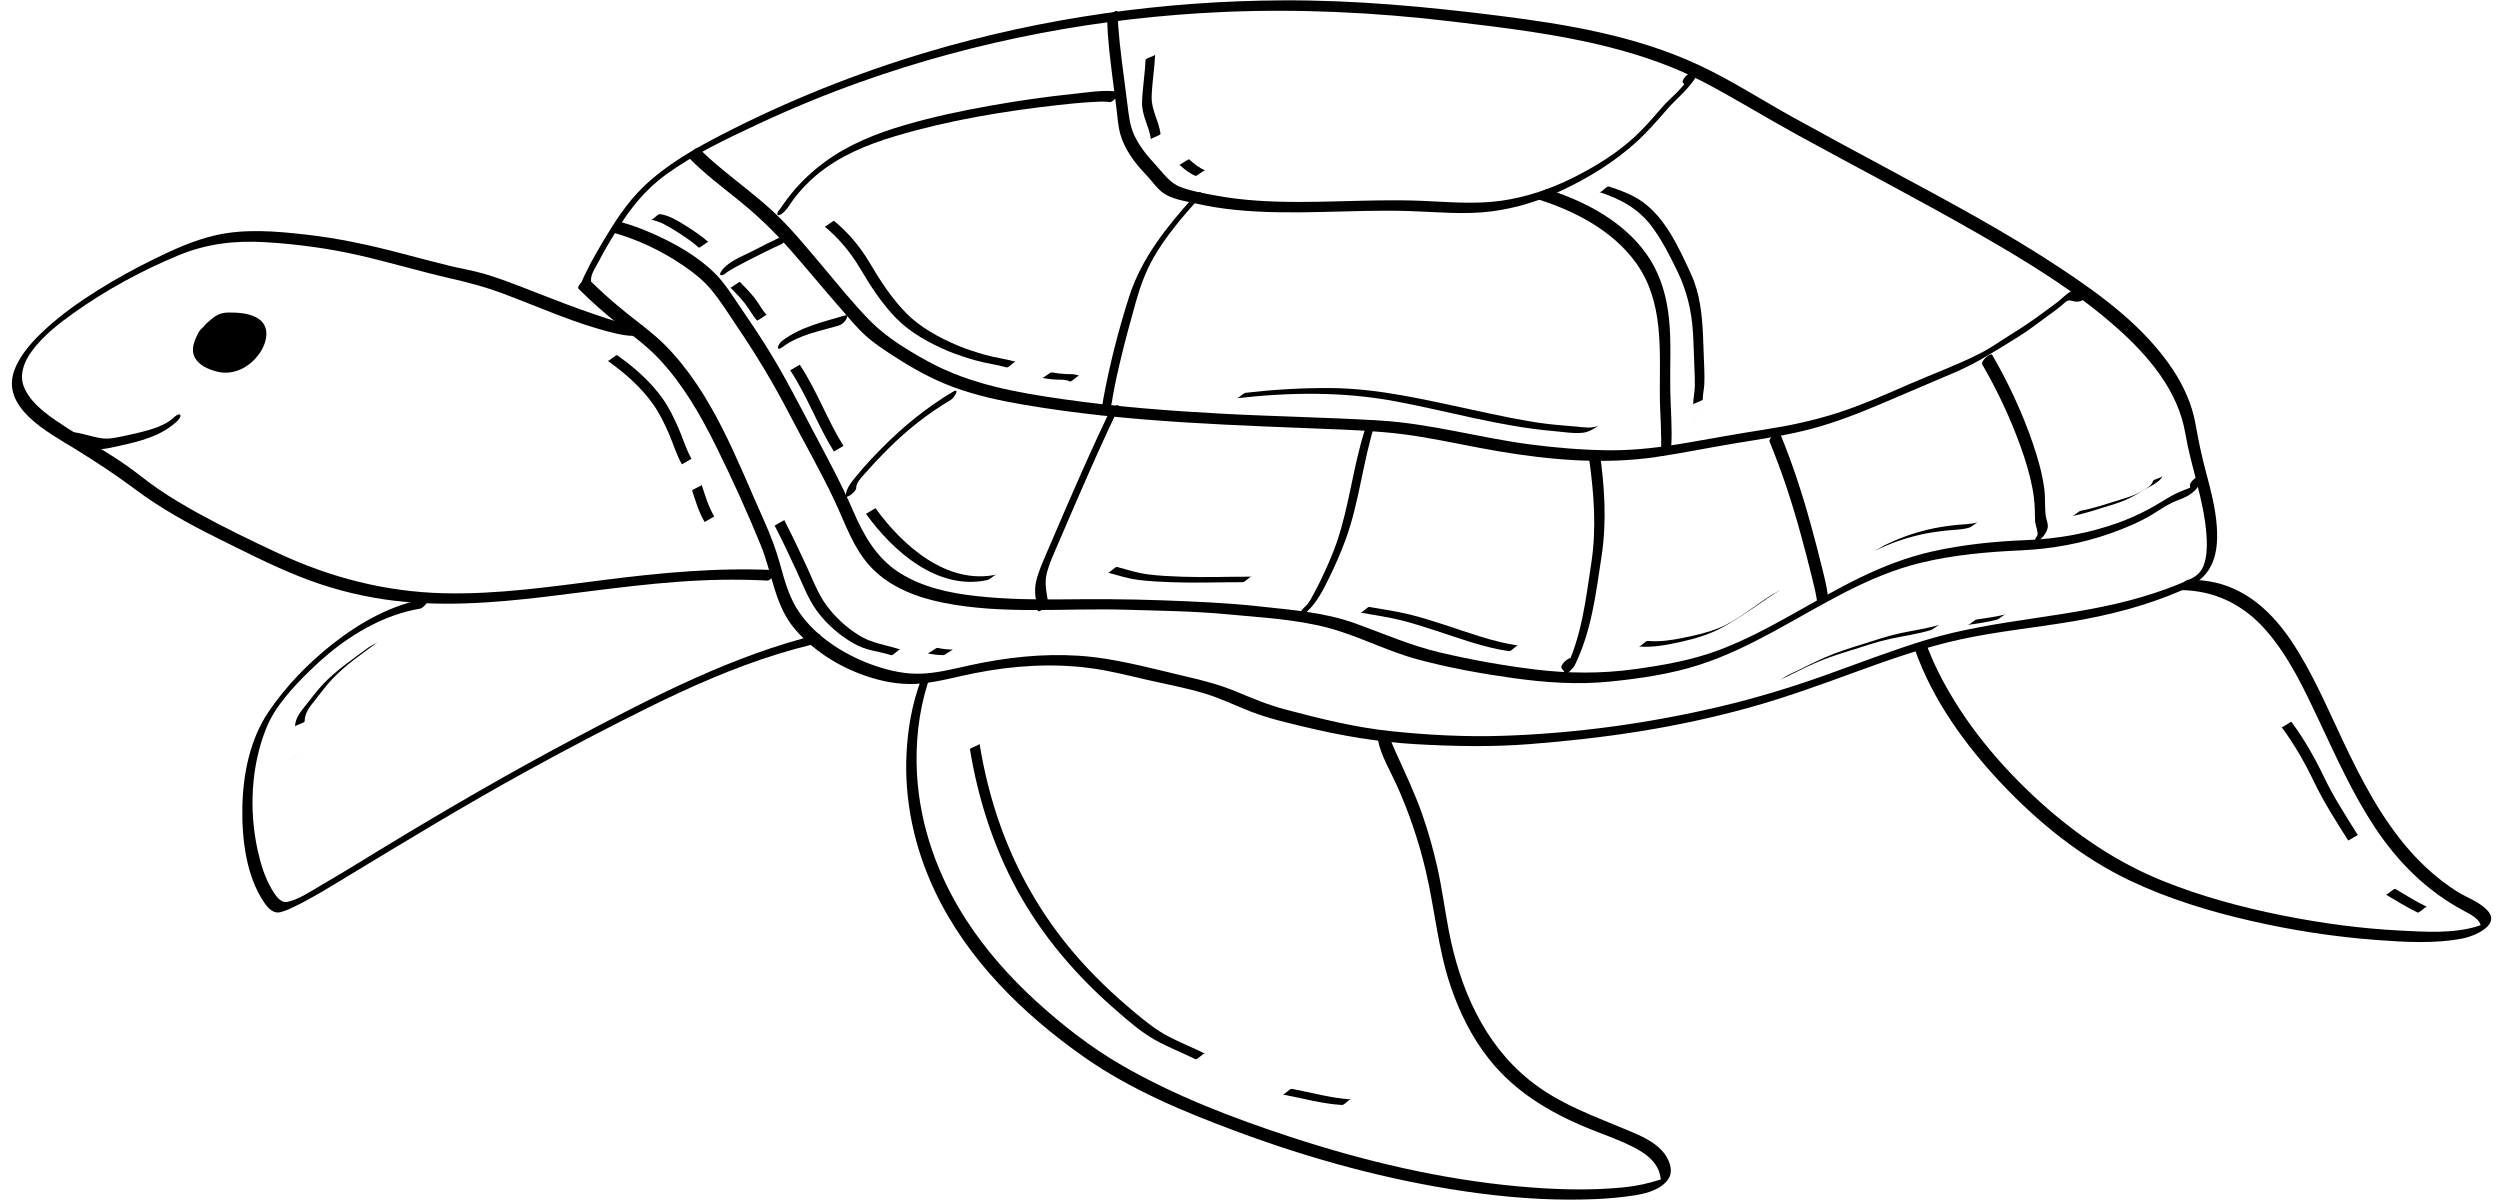 <?xml version="1.0" encoding="UTF-8" standalone="no"?><svg xmlns="http://www.w3.org/2000/svg" xmlns:xlink="http://www.w3.org/1999/xlink" fill="#000000" height="867" preserveAspectRatio="xMidYMid meet" version="1" viewBox="176.0 816.5 1805.7 867.0" width="1805.7" zoomAndPan="magnify"><g><g><g id="change1_18"><path d="M673.75,930.7c11.31,11.47,24.29,21.17,36.77,31.29c13,10.54,24.68,21.81,35.76,34.36 c12.46,14.12,24.38,28.72,36.81,42.86c5.76,6.56,11.26,13.42,17.69,19.35c6.59,6.07,14.16,10.89,21.66,15.73 c13.43,8.68,27.15,16.29,42.19,21.83c16.19,5.96,33.03,9.64,50.01,12.56c38.42,6.62,77.28,10.36,116.16,12.84 c38.68,2.47,77.43,3.71,116.16,5.32c19.16,0.8,38.02,2.22,56.94,5.44c18.14,3.09,36.11,7.05,54.25,10.14 c37.31,6.34,76.63,9.74,114.23,4.13c19.26-2.87,38.35-6.79,57.56-9.96c18.2-3,36.37-5.57,54.23-10.31 c17.65-4.68,34.61-11.32,51.39-18.47c17.56-7.49,35.14-14.94,52.68-22.45c16.27-6.97,30.51-16.37,45.52-25.6 c7.56-4.65,14.48-10.15,21.66-15.35c3.2-2.32,6.41-4.65,9.48-7.14c2.74-2.22,3.97-4.59,7.53-3.5c5.53,1.69,8.47-0.07,12.31-4.52 c0.77-0.9,2.53-3.24,0.9-4.04c-1.5-0.73-4.53,2.64-5.24,3.46c1.39-1.62,1.16-1.32-0.65-1.93c-0.94-0.32-1.84-0.81-2.84-0.96 c-2.42-0.35-4.62,0.7-6.56,2.05c-3.1,2.15-5.8,4.97-8.8,7.27c-3.7,2.83-7.52,5.5-11.27,8.26c-6.96,5.13-13.95,9.86-21.32,14.38 c-7.59,4.65-14.71,9.89-22.67,13.95c-16.37,8.35-33.81,14.67-50.65,22c-17.31,7.54-34.62,15.33-52.63,21.1 c-16.96,5.44-34.41,9.15-52,11.89c-18.57,2.89-37.05,6.23-55.56,9.46c-19.24,3.37-38.3,5.79-57.87,5.58 c-18.87-0.2-37.85-1.81-56.56-4.25c-36.29-4.75-71.74-15.03-108.38-17.24c-37.99-2.29-76.09-2.91-114.09-4.94 c-37.95-2.03-75.89-4.95-113.53-10.3c-33.76-4.79-67.92-10.7-98.22-27.18c-14.71-8-30.31-17.46-42.14-29.4 c-12.47-12.6-23.65-26.73-35.1-40.25c-11.32-13.36-22.5-27.19-35.39-39.09c-11.71-10.81-24.56-20.32-36.81-30.5 c-5.73-4.76-11.34-9.65-16.57-14.96C679.03,921.82,671.91,928.85,673.75,930.7L673.75,930.7z" fill="#000000"/></g></g><g><g id="change1_8"><path d="M639.86,1051.63c-11.53-0.02-23.26-4.33-34.04-7.96c-14.74-4.97-29.22-10.67-43.72-16.27 c-12.3-4.75-24.62-9.8-37.33-13.4c-7.93-2.24-16.11-3.59-24.12-5.52c-11.74-2.84-23.4-6.01-35.08-9.07 c-22.58-5.9-45.23-10.85-68.45-13.46c-21.84-2.46-44.23-4.44-65.86,0.57c-15.52,3.6-30.18,10.31-44.43,17.3 c-13.89,6.83-27.49,14.32-40.6,22.55c-13.22,8.3-26.05,17.4-37.54,27.99c-8.85,8.16-17.76,17.75-22.16,29.15 c-10.54,27.35,24.44,45.39,43.3,56.99c15.21,9.36,29.79,18.93,44.09,29.61c18.19,13.57,38.12,24.64,58.41,34.71 c19.58,9.72,39.12,19.73,59.43,27.87c19.91,7.97,40.63,13.63,61.85,16.74c38.66,5.66,77.77,2.71,116.37-1.91 c42.26-5.06,84.38-11.56,127.02-12.26c11.05-0.18,22.09,0.01,33.13,0.57c2.88,0.15,8.16-7.39,6.14-7.5 c-41.65-2.11-83.07,1.85-124.36,7.1c-38.32,4.87-76.78,10.52-115.51,9.56c-41.99-1.05-81.64-11.28-119.64-29 c-19.73-9.21-39.48-18.75-58.54-29.28c-9.5-5.25-18.83-10.84-27.81-16.95c-7.81-5.31-15.02-11.37-22.73-16.81 c-13.82-9.75-28.71-17.87-42.86-27.12c-11.16-7.29-25.06-15.98-30.96-28.51c-4.49-9.53-0.6-19.46,5.28-27.4 c8.05-10.87,19.16-19.57,30.09-27.35c23.39-16.66,49.19-30.67,75.72-41.66c20.61-8.54,41.33-10.84,63.46-9.44 c22.5,1.42,44.92,4.41,66.91,9.44c22.33,5.12,44.3,11.71,66.64,16.81c12.63,2.88,24.56,6.07,36.72,10.58 c26.75,9.93,53.23,22.21,81.08,28.8c4.57,1.08,9.24,2,13.95,2.01c2.05,0,4.04-1.97,5.24-3.46 C639.3,1055.24,641.74,1051.64,639.86,1051.63L639.86,1051.63z" fill="#000000"/></g></g><g><g id="change1_9"><path d="M593.9,1025.12c9.41,9.4,19.4,18.16,29.81,26.42c9.92,7.87,19.95,15.28,28.64,24.56 c17.07,18.22,29.73,40.36,40.77,62.61c11.59,23.36,22.53,47.51,32.4,71.65c8.41,20.57,9.94,43.77,25.11,61.12 c14.45,16.53,34.22,28.34,55.16,34.66c11.77,3.55,23.68,5.24,35.95,4.01c12.94-1.3,25.54-4.94,38.27-7.45 c27.52-5.42,55.72-7.32,83.6-3.62c13.38,1.78,26.51,5.12,39.65,8.16c13.91,3.22,28.15,5.83,41.85,9.85 c11.93,3.5,23.1,9.03,34.67,13.51c12.23,4.74,25.08,7.69,37.81,10.76c26.7,6.45,53.17,11.03,80.62,12.62 c27.88,1.61,55.47,2.15,83.34-0.07c26.42-2.11,52.81-4.99,78.98-9.21c26.79-4.32,53.36-10.01,79.51-17.28 c25.46-7.08,50.24-16.07,75.04-25.13c25.31-9.24,50.8-18.29,77.17-24.02c27.17-5.91,54.99-8.49,82.37-13.24 c25.68-4.46,51.07-10.97,75.09-21.23c8.13-3.48,16.05-7.48,21.15-15.03c6.34-9.39,7.07-20.98,6.3-31.95 c-0.93-13.29-4.3-26.14-7.74-38.96c-3.13-11.67-5.57-23.26-7.66-35.15c-2.52-14.3-8.67-27.75-16.7-39.77 c-20.19-30.24-50.84-52.89-80.77-72.7c-39.67-26.27-81.8-48.71-123.66-71.25c-23.06-12.42-46.15-24.79-69.07-37.47 c-22.96-12.7-45.26-27.24-69.07-38.28c-45.02-20.87-94.7-29.18-143.56-35.33c-51.9-6.53-103.83-11.39-156.21-11.15 c-86.55,0.41-173.12,12.49-256.13,37.11c-51.28,15.21-101.17,35.14-148.74,59.61c-20.25,10.42-40.32,21.86-56.88,37.69 c-12.3,11.75-21.43,26.28-30.07,40.82c-4.03,6.78-7.98,13.66-11.39,20.77c-1.69,3.53-4.55,8.37-4.1,12.48 c0.23,2.11,7.81-3.26,7.5-6.14c-0.46-4.26,3.67-10.18,5.52-13.75c3.93-7.59,8.28-14.96,12.8-22.21 c9.87-15.84,20.54-29.5,35.84-40.59c20.29-14.7,43.43-25.65,66.04-36.23c24.29-11.37,49.12-21.61,74.38-30.61 c84.18-30,172.92-46.69,262.17-50.57c54.91-2.38,109.77,0.31,164.32,6.79c38.52,4.58,77.16,9.12,114.82,18.75 c23.53,6.02,46.69,14.01,68.22,25.35c22.68,11.94,44.58,25.5,67.07,37.83c43.16,23.68,86.91,46.32,129.64,70.79 c35.31,20.22,70.79,41.58,101.31,68.7c22.67,20.14,44.13,45.26,49.34,76.07c4.11,24.29,13.32,47.92,15.24,72.54 c0.48,6.16,0.63,12.42-0.68,18.49c-1.57,7.27-4.43,11.24-11.02,14.34c-11.22,5.27-23.05,9.36-34.92,12.88 c-50.85,15.09-104.59,15.59-155.4,30.93c-24.68,7.45-48.7,16.82-72.96,25.48c-24.7,8.82-49.76,16.45-75.28,22.51 c-51.85,12.32-105.86,19.76-159.15,21.4c-26.13,0.81-52.79-0.62-78.79-3.3c-26.18-2.69-51.97-9.1-77.37-15.83 c-12.22-3.24-23.63-8.07-35.28-12.89c-11.73-4.85-23.52-7.95-35.86-10.8c-25.85-5.97-51.74-13.43-78.33-15.08 c-26.07-1.62-51.99,1.28-77.46,6.8c-12.99,2.81-26.05,6.42-39.45,6.22c-11.51-0.17-23.12-3.18-33.84-7.25 c-20.25-7.69-41.31-21.51-52.68-40.43c-5.78-9.61-8.71-20.54-11.69-31.26c-3-10.78-6.77-20.81-11.35-31.01 c-19.78-44.04-37.23-92.77-72.01-127.63c-8.32-8.34-17.83-15.11-26.99-22.46c-9.81-7.86-19.22-16.18-28.11-25.06 C599.16,1016.24,592.06,1023.28,593.9,1025.12L593.9,1025.12z" fill="#000000"/></g></g><g><g id="change1_14"><path d="M322.5,1055.57c-3.4,6.77-5.73,12.22-0.15,18.63c3.31,3.8,12.92,7.81,19.31,7.84 c16.24,0.07,25.11-15.31,22.72-25.06c-1.76-7.16-11.31-10.58-20.94-10.81c-2.96-0.07-6.89-0.46-9.69,0.1 c-4.11,0.82-4.83,3.1-7.52,5.32" fill="#000000"/></g><g id="change1_16"><path d="M319.1,1057.17c-2.8,5.65-5.58,11.83-2.21,17.87c2.99,5.35,9.41,8.1,15.06,9.68 c12.01,3.36,23.7-2.47,30.9-12.15c5.94-8,9.22-20.61-1.22-26.51c-6.02-3.4-13.26-3.79-20.02-3.84 c-7.22-0.05-10.51,2.56-15.66,7.18c-0.9,0.81-4.27,3.73-3.46,5.24c0.84,1.56,3.14-0.11,4.04-0.9c1.54-1.38,2.85-3.16,4.82-3.79 c2.46-0.79,5.72-0.18,8.26-0.07c5.08,0.21,10.43,0.75,14.97,3.25c7.17,3.96,8.09,12.29,3.86,18.91 c-4.72,7.38-15.11,7.04-22.43,4.51c-4.13-1.43-8.61-3.55-11.18-7.25c-3.61-5.2-1.44-10.24,1.09-15.34c0.91-1.84-0.2-2.32-1.8-1.8 C322.06,1052.84,320.02,1055.31,319.1,1057.17L319.1,1057.17z" fill="#000000"/></g></g><g><g id="change1_42"><path d="M222.96,1136.15c7.61,1,14.85,4.05,22.52,4.68c5.95,0.49,12.28-1.38,18.04-2.62 c14.5-3.13,29.06-7.01,40.28-17.33c0.78-0.72,3.44-3.63,2.26-4.81c-1.2-1.2-4.14,1.65-4.81,2.26c-4.39,4.04-11.2,6.8-16.9,8.5 c-6.42,1.91-12.98,3.39-19.54,4.73c-5.19,1.06-10.23,2.28-15.54,1.48c-6.81-1.03-13.35-3.49-20.18-4.38 C226.29,1128.29,220.75,1135.86,222.96,1136.15L222.96,1136.15z" fill="#000000"/></g></g><g><g id="change1_41"><path d="M484.52,1248.67c-25.37,4.39-48.47,17.31-68.49,33.11c-17.42,13.76-33.36,30.15-45.86,48.54 c-13.77,20.27-18.71,45.54-19.13,69.74c-0.38,22.37,2.75,49.25,15.75,68.27c2.77,4.05,6.48,8.28,11.8,7 c3.86-0.93,7.62-2.78,11.16-4.52c12.25-6,23.92-13.26,35.58-20.32c43.48-26.32,86.86-52.7,131.43-77.18 c29-15.92,58.31-31.35,87.98-45.99c29.99-14.79,60.68-28.38,92.65-38.31c8.26-2.56,16.59-4.86,24.98-6.91 c2.09-0.51,4.25-2.55,5.29-4.38c0.51-0.89,1.74-3.55-0.47-3.01c-61.47,15.04-118.12,44.4-173.75,73.77 c-48.3,25.49-95.51,52.89-142.15,81.28c-14.43,8.78-28.78,17.71-43.41,26.15c-7.31,4.22-16.34,10.49-24.47,12.02 c-5,0.94-8.67-5.09-10.89-8.77c-5.26-8.73-8.3-18.87-10.46-28.76c-6.27-28.72-4.75-60.63,6.29-88.03 c6.32-15.68,19.31-29.53,31.16-41.19c17.56-17.28,38.44-32.33,61.88-40.44c5.97-2.07,12.08-3.62,18.3-4.69 C482.14,1255.64,487.85,1248.1,484.52,1248.67L484.52,1248.67z" fill="#000000"/></g></g><g><g id="change1_35"><path d="M841.09,1308.02c-6.29,16.68-9.37,34.54-10.3,52.29c-1.81,34.34,5.67,68.54,20.32,99.58 c23.37,49.51,63.67,89.06,107.99,120.17c33.5,23.51,72.21,39.59,110.4,53.77c53.22,19.77,108.53,34.95,164.75,43.19 c28.44,4.17,57.23,6.52,85.98,5.84c9.88-0.23,19.79-0.76,29.6-2.03c8.88-1.15,19.18-2.5,26.57-8c5.53-4.12,7.72-8.92,5.7-15.45 c-1.15-3.74-3.18-7.14-5.85-9.99c-6.31-6.73-15.31-10.63-23.66-14.15c-24.96-10.5-50.24-19.19-71.67-36.39 c-33.22-26.65-50.43-66.59-58.37-107.57c-3.01-15.53-4.96-31.21-8.47-46.66c-2.89-12.72-6.41-25.3-10.71-37.62 c-5.53-15.86-12.78-30.85-19.65-46.14c-2-4.46-3.96-9.02-4.93-13.84c-0.46-2.31-8.05,3.38-7.5,6.14 c2.28,11.35,8.82,21.97,13.53,32.42c9.01,19.99,16.01,40.75,21.03,62.1c6.5,27.59,8.74,55.92,17.83,82.91 c6.39,18.96,15.4,37.19,27.86,52.91c18.69,23.57,44.04,38.71,71.54,49.93c10.32,4.21,20.96,7.83,30.98,12.75 c7.25,3.56,14.89,8.12,18.89,15.43c0.92,1.69,1.59,3.49,2.04,5.35c0.22,0.9,0.22,1.96,0.51,2.82c0.05,0.14,0.03,1.21,0.09,1.24 c-0.51-0.22,2.62-1.48,0.32-0.73c-9.15,2.96-17.92,4.92-27.57,5.86c-24.97,2.43-50.37,1.54-75.31-0.72 c-56.13-5.09-111.54-18.23-165.01-35.77c-41.71-13.68-83.62-29.73-121.74-51.72c-22.12-12.75-42.68-28.77-61.53-45.94 c-19.2-17.49-36.62-37.08-50.77-58.9c-20.51-31.61-33.58-67.89-35.66-105.64c-1.2-21.75,1.07-43.93,7.58-64.77 c0.39-1.25,0.8-2.49,1.22-3.72c0.55-1.61,0.38-1.11,0.77-2.14C849.67,1300.09,841.94,1305.77,841.09,1308.02L841.09,1308.02z" fill="#000000"/></g></g><g><g id="change1_38"><path d="M1559.22,1286.05c12.75,35.99,35.92,68.17,61.88,95.8c26.65,28.35,57.96,53.86,93.24,70.64 c27.9,13.27,57.74,22.34,87.8,29.21c29.6,6.77,59.77,11.45,90.05,13.71c20.63,1.54,42.54,2.9,62.98-1.16 c7.46-1.48,26.56-9.18,18.02-19.48c-5.61-6.75-15.66-9.98-22.83-14.55c-12.88-8.22-24.37-18.47-34.41-29.97 c-19.83-22.72-33.9-49.72-46.81-76.78c-11.96-25.08-22.76-51.16-38.34-74.29c-13.21-19.61-30.87-36.4-54.52-41.86 c-6.28-1.45-12.69-2.06-19.13-2.09c-2.05-0.01-4.05,1.97-5.24,3.46c-0.35,0.43-2.78,4.03-0.9,4.04 c24.49,0.13,45.46,10.58,61.51,28.86c16.88,19.23,27.94,43.08,38.76,66.03c12.23,25.97,24.05,52.3,39.92,76.32 c16.56,25.06,37.42,45.97,64.01,60.21c4.07,2.18,10.57,5.26,12.32,9.94c0.25,0.67,0.18,1.54,0.2,1.58 c-0.01-0.01,0.36-0.13-0.06,0.18c0.99-0.71,0.91-1.29,1.59-1.95c-0.26,0.25,0.82-0.18-0.3,0.19c0.35-0.12-0.08,0.06-0.66,0.33 c-1.17,0.54-1.99,0.84-3.21,1.21c-17.41,5.29-37.56,3.92-55.45,3.01c-28.34-1.44-56.6-5.27-84.43-10.8 c-29.76-5.92-59.31-13.85-87.46-25.24c-32.72-13.25-61.77-32.92-87.93-56.56c-29.25-26.43-55.37-57.73-73.22-93.04 c-3.78-7.49-7.12-15.18-9.92-23.08C1565.82,1277.39,1558.33,1283.56,1559.22,1286.05L1559.22,1286.05z" fill="#000000"/></g></g><g><g id="change1_40"><path d="M975.76,831.24c0.23,13.72,2.06,27.45,3.74,41.05c0.92,7.46,1.9,14.91,2.87,22.36 c0.82,6.3,1.14,12.97,2.91,19.09c2.32,7.99,6.84,15.21,12.01,21.67c2.76,3.45,5.85,6.57,8.79,9.86c2.91,3.26,5.42,6.92,8.84,9.68 c6.64,5.36,15.95,6.49,24.01,8.36c9.86,2.29,19.88,3.85,29.95,4.85c41.74,4.13,83.85-0.6,125.71,0.8 c19.73,0.66,39.15,2.74,58.86,0.2c18.27-2.36,35.85-8.01,52.42-15.97c18.58-8.93,36.5-20.01,51.81-33.89 c7.96-7.22,15.02-15.32,22.05-23.43c6.48-7.47,14.46-13.74,20.04-21.94c0.4-0.59,1.36-2.12,0.65-2.85 c-0.59-0.61-1.18-1.22-1.77-1.83c-1.76-1.81-8.9,5.19-7.07,7.07c0.59,0.61,1.18,1.22,1.77,1.83c0.22-0.95,0.43-1.9,0.65-2.85 c-4.71,6.91-11.93,12.31-17.43,18.64c-6.2,7.13-12.34,14.34-19.25,20.8c-13.41,12.54-29.5,22.39-45.9,30.5 c-16.01,7.91-32.88,13.61-50.58,16.18c-19.47,2.83-38.68,0.91-58.21,0.12c-39.68-1.61-79.46,2.62-119.09-0.16 c-9.47-0.66-18.91-1.75-28.25-3.45c-8.66-1.57-17.99-3.14-26.27-6.21c-8.29-3.07-12.81-10.23-18.6-16.43 c-5.81-6.23-11.29-13.02-14.98-20.75c-3.42-7.14-4.1-14.72-5.1-22.44c-0.97-7.47-1.96-14.93-2.89-22.4 c-1.85-14.77-3.93-29.7-4.18-44.61c-0.03-1.92-3.6,0.56-4.04,0.9C977.76,827.17,975.72,829.21,975.76,831.24L975.76,831.24z" fill="#000000"/></g></g><g><g id="change1_29"><path d="M983.57,882.72c-10.47-1.55-22.17,0.56-32.58,1.63c-19.74,2.03-39.41,4.88-58.94,8.34 c-20.94,3.71-41.83,8.1-62.25,14.06c-20.75,6.05-40.86,14-58.37,26.94c-8.64,6.39-16.54,13.78-23.39,22.07 c-2.25,2.72-4.35,5.55-6.38,8.43c-0.64,0.91-1.26,1.83-1.9,2.74c-0.88,1.26-0.4,0.49,0.19-0.09c-0.75,0.75-3.46,3.61-2.26,4.81 c1.19,1.19,4.17-1.63,4.81-2.26c2.72-2.7,4.61-6.24,6.91-9.28c4.76-6.31,10.23-12.06,16.29-17.13 c16.55-13.85,36.49-22.03,56.97-28.15c38.11-11.39,77.95-18,117.43-22.44c8.05-0.9,16.12-1.71,24.21-2.16 c4.31-0.24,8.85-0.65,13.15-0.02C980.21,890.63,985.81,883.05,983.57,882.72L983.57,882.72z" fill="#000000"/></g></g><g><g id="change1_12"><path d="M1287.54,960.7c26.81,8.6,53.59,22.59,70.33,45.99c19.74,27.6,16.89,61.97,16.99,94.13 c0.05,14.79,1.62,29.62,0.75,44.4c-0.11,1.92,3.67-0.61,4.04-0.9c1.56-1.25,3.34-3.14,3.46-5.24c0.8-13.65-0.46-27.36-0.71-41 c-0.31-16.98,0.83-33.97-0.86-50.91c-1.54-15.47-5.64-30.6-14.05-43.79c-7.15-11.2-16.87-20.57-27.72-28.18 c-14.01-9.83-29.84-16.78-46.08-22C1291.17,952.4,1285.02,959.89,1287.54,960.7L1287.54,960.7z" fill="#000000"/></g></g><g><g id="change1_17"><path d="M1037.97,958.85c-19.21,21.44-37.5,44.12-46.4,71.9c-7.65,23.88-14,48.71-18.59,73.39 c-0.68,3.64-0.97,7.55-2.14,11.08c-0.72,2.19,2.26,0.9,3.01,0.47c1.91-1.1,3.69-3.2,4.38-5.29c0.88-2.66,1.15-5.56,1.63-8.3 c1.33-7.49,2.94-14.93,4.68-22.33c3.57-15.18,7.65-30.23,11.88-45.24c3.12-11.04,6.93-21.7,12.63-31.7 c9.04-15.86,21.13-29.86,33.26-43.4c0.79-0.89,2.51-3.25,0.9-4.04C1041.69,954.65,1038.7,958.03,1037.97,958.85L1037.97,958.85z" fill="#000000"/></g></g><g><g id="change1_49"><path d="M617.67,984.21c18.65,5.02,36.64,13.63,52.54,24.56c7.05,4.84,13.9,10.29,19.4,16.89 c7,8.4,12.89,18,19.01,27.05c13.38,19.78,25.7,40.09,36.69,61.3c11.05,21.32,23.14,42.22,33.38,63.94 c7.98,16.92,13.81,35.33,27.17,49.03c13.46,13.8,32.33,20.98,50.88,24.75c43.5,8.84,88.69,3.83,132.71,5.17 c24.45,0.75,49.04,0.99,73.4,3.33c24.12,2.32,49.36,3.54,72.83,9.86c21.98,5.92,42.25,16.77,64.28,22.69 c22.55,6.06,45.78,10.27,68.89,13.49c23.43,3.27,46.58,4.91,70.17,2.51c21.9-2.22,44.32-5.51,65.29-12.38 c37.17-12.18,69.62-34.31,104.19-52.02c17.64-9.04,35.95-16.84,55.26-21.48c23.63-5.67,47.68-7.78,71.89-8.88 c22.3-1.01,44.19-4.96,65.24-12.46c10.26-3.66,20.41-7.92,29.76-13.54c4.97-2.99,9.71-6.42,15-8.82 c3.25-1.48,6.68-2.48,9.83-4.19c5.04-2.74,10.76-7.77,9.79-14.08c-0.34-2.22-7.93,3.32-7.5,6.14c0.31,2.01,0.34,1.52-1.89,2.5 c-1.59,0.7-3.24,1.26-4.85,1.91c-4.23,1.71-8.18,4.02-12.06,6.42c-10.45,6.47-21.07,11.84-32.65,16.04 c-21.45,7.78-43.87,11.78-66.64,12.67c-22.72,0.89-45.31,3.16-67.55,8.08c-18.27,4.05-35.78,10.82-52.59,18.97 c-34.15,16.56-65.62,38.52-101.22,52.09c-19.81,7.55-40.58,11.18-61.52,14.07c-24.31,3.35-47.95,3.17-72.28,0.2 c-22.78-2.78-45.46-6.88-67.81-12.09c-21.55-5.02-41.28-13.74-61.99-21.21c-22.3-8.04-45.66-9.63-69.03-12.23 c-23.78-2.64-47.42-3.53-71.31-4.42c-23.87-0.89-47.62-0.91-71.5-0.65c-20.4,0.22-41.01-0.14-61.31-2.35 c-19.22-2.09-38.95-6.23-55.52-16.65c-17.01-10.71-26.2-27.23-33.98-45.19c-8.38-19.37-18.41-37.86-28.28-56.5 c-11-20.78-21.58-41.71-34.1-61.64c-6.07-9.66-12.4-19.14-18.87-28.54c-5.65-8.21-10.97-17.06-18.03-24.17 c-12.43-12.52-28.55-21.61-44.53-28.79c-7.93-3.57-16.09-6.62-24.49-8.88C621.2,976.01,615.2,983.55,617.67,984.21L617.67,984.21 z" fill="#000000"/></g></g><g><g id="change1_4"><path d="M1607.8,1079.81c10.91,18.86,20.28,38.74,27.64,59.24c3.51,9.78,6.58,19.79,8.53,30.01 c0.97,5.09,1.56,10.16,1.74,15.33c0.1,3,0.02,6.05,0.23,9.04c0.15,2.11,2.64,8.44,1.46,10.01c-4.08,5.45,1.82,3.94,4.33,0.57 c1.49-1.99,2.85-3.86,3.29-6.36c0.51-2.91-1.07-5.79-1.43-8.69c-0.8-6.45-0.19-13.01-1.05-19.49c-1.5-11.21-4.65-22.2-8.31-32.88 c-7.59-22.14-17.64-43.61-29.35-63.86C1613.91,1071.06,1606.28,1077.18,1607.8,1079.81L1607.8,1079.81z" fill="#000000"/></g></g><g><g id="change1_13"><path d="M1454.11,1135.48c9.01,21.82,16.24,43.89,22.45,66.63c2.73,9.97,5.39,19.97,7.83,30.01 c1.71,7,3.7,14.18,4.33,21.38c0.18,2.06,7.75-3.24,7.5-6.14c-0.63-7.2-2.62-14.38-4.33-21.38c-2.45-10.04-5.11-20.04-7.83-30.01 c-6.21-22.73-13.44-44.81-22.45-66.63C1460.54,1126.77,1453.12,1133.1,1454.11,1135.48L1454.11,1135.48z" fill="#000000"/></g></g><g><g id="change1_27"><path d="M1323.88,1148.57c3.43,24.89,5.31,49.42,1.52,74.35c-4.04,26.6-6.87,53.16-18.96,77.66 c2.31-1.71,4.62-3.42,6.94-5.14c-0.69-1.24-1.38-2.21-2.33-3.27c-1.6-1.82-8.87,5.03-7.07,7.07c0.94,1.07,1.63,2.03,2.33,3.27 c1.21,2.17,6.49-4.22,6.94-5.14c12.35-25.04,15.41-52.09,19.55-79.28c3.86-25.37,2.08-50.32-1.41-75.67 C1331.08,1140.25,1323.49,1145.73,1323.88,1148.57L1323.88,1148.57z" fill="#000000"/></g></g><g><g id="change1_24"><path d="M1162.09,1126.2c-8.73,26.7-11.39,55.01-20.43,81.61c-2.68,7.88-6.07,15.57-9.55,23.12 c-2.22,4.82-4.53,9.61-7.1,14.24c-1.59,2.86-3.42,6.8-5.8,8.94c-0.9,0.81-4.27,3.73-3.46,5.24c0.84,1.56,3.15-0.1,4.04-0.9 c7.17-6.45,11.7-15.43,15.91-23.96c4.43-8.97,8.47-18.2,11.96-27.58c10.28-27.66,12.66-57.53,21.82-85.53 c0.72-2.19-2.26-0.9-3.01-0.47C1164.56,1122,1162.78,1124.1,1162.09,1126.2L1162.09,1126.2z" fill="#000000"/></g></g><g><g id="change1_32"><path d="M977.1,1114.4c-11.05,22.98-21.3,46.35-31.47,69.72c-4.76,10.93-9.47,21.89-14.14,32.86 c-2.77,6.5-5.74,13.08-7.23,20.02c-1.56,7.24,0.15,13.33,1.23,20.48c0.33,2.21,7.92-3.31,7.5-6.14 c-1.17-7.76-2.83-13.9-0.68-21.76c1.76-6.45,4.62-12.57,7.23-18.71c4.67-10.96,9.39-21.9,14.15-32.82 c9.77-22.41,19.62-44.81,30.22-66.84c0.89-1.84-0.18-2.33-1.8-1.8C980.08,1110.06,977.99,1112.55,977.1,1114.4L977.1,1114.4z" fill="#000000"/></g></g><g><g id="change1_36"><path d="M864.22,1099.49c-19.05,11.33-35.79,24.99-51.34,40.73c-5.88,5.95-11.7,12.03-16.99,18.52 c-3.35,4.1-9.28,10.37-8.93,16.15c0.12,1.99,7.67-3.22,7.5-6.14c-0.25-4.18,6.14-9.95,8.57-12.76 c4.53-5.23,9.37-10.21,14.26-15.1c13.82-13.84,28.73-25.63,45.56-35.63C865.32,1103.79,869.72,1096.22,864.22,1099.49 L864.22,1099.49z" fill="#000000"/></g></g><g><g id="change1_22"><path d="M786.66,1044.25c-15.87,4.7-32.28,8.24-45.74,18.42c-3.32,2.51-4.89,8.46,0.57,4.33 c11.5-8.7,26.81-11.36,40.34-15.36c2.1-0.62,4.21-2.49,5.29-4.38C787.59,1046.45,788.88,1043.59,786.66,1044.25L786.66,1044.25z" fill="#000000"/></g></g><g><g id="change1_19"><path d="M742.81,986.45c-7.95,3.49-15.72,7.49-23.43,11.46c-6.91,3.55-17.08,7.27-21.89,13.77 c-4.05,5.47,1.83,3.96,4.33,0.57c-1.51,2.04-0.88,0.9,0.66-0.06c1.53-0.96,3.11-1.85,4.7-2.72c4.23-2.33,8.54-4.54,12.85-6.72 c6.47-3.26,12.95-6.59,19.59-9.5c1.9-0.84,4.34-2.97,5-5C745.16,986.56,744.73,985.61,742.81,986.45L742.81,986.45z" fill="#000000"/></g></g><g><g id="change1_11"><path d="M876.58,1357.72c5.82,35.4,16.77,69.88,33.95,101.44c18.26,33.54,43.21,62.48,72.01,87.4 c8.67,7.51,17.49,15.31,27.53,20.96c9.45,5.32,19.64,9.19,29.34,14.02c1.36,0.68,5.66-4.63,6.93-4 c-8.69-4.33-17.75-7.9-26.36-12.4c-8.78-4.59-16.37-10.7-23.96-17.01c-15.81-13.15-30.8-27.38-44.16-43.02 c-23.24-27.21-41.29-58.59-53.32-92.29c-6.85-19.19-11.74-39-15.04-59.1C883.66,1354.59,876.42,1356.73,876.58,1357.72 L876.58,1357.72z" fill="#000000"/></g></g><g><g id="change1_43"><path d="M1102.27,1606.97c14.27,2.71,28.3,6.72,42.85,7.63c2.25,0.14,4.75-4.14,6.93-4 c-14.55-0.91-28.58-4.92-42.85-7.63C1107.17,1602.59,1104.21,1607.34,1102.27,1606.97L1102.27,1606.97z" fill="#000000"/></g></g><g><g id="change1_7"><path d="M1824.09,1341.86c9.2,12.41,16.79,25.79,23.48,39.71c7.1,14.77,15.77,28.18,24.5,42.01 c0.09,0.14,6.9-4.04,6.93-4c-8.73-13.84-17.4-27.24-24.5-42.01c-6.68-13.91-14.27-27.3-23.48-39.71 C1830.8,1337.57,1824.23,1342.05,1824.09,1341.86L1824.09,1341.86z" fill="#000000"/></g></g><g><g id="change1_15"><path d="M1899.18,1462.58c7.55,4.51,15.03,9.13,22.95,13c1.38,0.68,5.64-4.63,6.93-4c-7.91-3.87-15.39-8.49-22.95-13 C1904.95,1457.88,1900.25,1463.21,1899.18,1462.58L1899.18,1462.58z" fill="#000000"/></g></g><g><g id="change1_5"><path d="M442.08,1284.18c-11.5,8.56-23.62,16.65-33.43,27.22c-4.3,4.63-8.04,9.82-12.01,14.74 c-3.54,4.37-7.6,9.37-7.51,15.28c-0.02-1.25,6.95-2.65,6.93-4c-0.09-5.92,3.97-10.91,7.51-15.28 c3.97-4.91,7.71-10.11,12.01-14.74c9.82-10.56,21.92-18.66,33.43-27.22C446.89,1281.76,444.21,1282.59,442.08,1284.18 L442.08,1284.18z" fill="#000000"/></g></g><g><g id="change1_6"><path d="M385.35,1365c2.34,0,4.65-4,6.93-4C389.94,1361,387.63,1365,385.35,1365L385.35,1365z" fill="#000000"/></g></g><g><g id="change1_44"><path d="M1003.42,859.78c-0.45,10.25-2.25,20.45-2.53,30.68c-0.27,9.58,5.24,17.43,6.4,26.71 c-0.12-0.98,7.06-2.91,6.93-4c-1.15-9.28-6.67-17.12-6.4-26.71c0.29-10.23,2.09-20.43,2.53-30.68 C1010.29,857.16,1003.49,858.3,1003.42,859.78L1003.42,859.78z" fill="#000000"/></g></g><g><g id="change1_37"><path d="M1027.91,935.52c3.55,3.24,7.14,6.15,11.6,8.03c0.45,0.19,3.03-1.7,3.48-1.97c0.45-0.26,3-2.22,3.44-2.03 c-4.46-1.88-8.05-4.8-11.6-8.03c-0.17-0.16-3.18,1.79-3.48,1.97C1031.07,933.65,1028.05,935.65,1027.91,935.52L1027.91,935.52z" fill="#000000"/></g></g><g><g id="change1_48"><path d="M1530.12,1214.42c10.63-5.29,21.84-9.29,33.43-11.85c5.5-1.21,11.06-2.08,16.66-2.71 c5.89-0.67,12.08-0.57,17.81-2.15c2.5-0.69,4.46-3.32,6.93-4c-5.73,1.58-11.93,1.48-17.81,2.15c-6.19,0.71-12.34,1.7-18.41,3.11 c-11.08,2.59-21.76,6.5-31.93,11.57C1534.64,1211.62,1531.81,1213.58,1530.12,1214.42L1530.12,1214.42z" fill="#000000"/></g></g><g><g id="change1_33"><path d="M1672.33,1189.33c7.57-1.46,14.85-3.7,22.19-6.05c6.24-2,12.65-3.65,18.58-6.5c4.08-1.96,8-4.34,11.89-6.65 c3.4-2.01,12-5.87,12.89-9.96c-0.37,1.71-6.54,2.2-6.93,4c-0.76,3.49-6.88,6.43-9.71,8c-4.45,2.46-9.51,3.92-14.34,5.42 c-9.17,2.83-18.19,5.93-27.63,7.74C1676.77,1185.81,1674.78,1188.86,1672.33,1189.33L1672.33,1189.33z" fill="#000000"/></g></g><g><g id="change1_10"><path d="M1455.8,1246.09c-13.25,8.13-25,19-39.66,24.58c-7.85,2.99-16.08,4.82-24.3,6.49 c-8.52,1.74-16.81,3.03-25.53,2.28c-2.21-0.19-4.79,4.19-6.93,4c10.78,0.93,21.24-1.25,31.71-3.58 c10.03-2.23,19.76-5.24,28.83-10.13c14.95-8.05,28.12-18.62,42.55-27.48C1460.87,1243.25,1457.87,1244.82,1455.8,1246.09 L1455.8,1246.09z" fill="#000000"/></g></g><g><g id="change1_2"><path d="M1272.73,1282.82c-18.34-2.71-35.72-9.26-53.26-14.97c-8.53-2.78-17.09-5.52-25.81-7.64 c-9.35-2.27-18.88-3.55-28.33-5.28c-2.04-0.37-4.97,4.36-6.93,4c9.45,1.73,18.98,3.01,28.33,5.28 c8.72,2.12,17.28,4.86,25.81,7.64c17.55,5.71,34.93,12.26,53.26,14.97C1267.9,1287.13,1270.7,1282.52,1272.73,1282.82 L1272.73,1282.82z" fill="#000000"/></g></g><g><g id="change1_46"><path d="M1080.3,1233.01c-16.76-0.03-33.52,0.64-50.28,0.05c-8.16-0.29-16.37-0.64-24.47-1.65 c-7.76-0.97-15.07-3.3-22.58-5.37c-1.84-0.51-5.17,4.49-6.93,4c7.5,2.07,14.82,4.42,22.58,5.37c8.11,1,16.32,1.36,24.47,1.65 c16.75,0.59,33.52-0.08,50.28-0.05C1075.71,1237.02,1078.03,1233.01,1080.3,1233.01L1080.3,1233.01z" fill="#000000"/></g></g><g><g id="change1_25"><path d="M801.48,1187.62c19.28,26.82,51.68,55.7,87.57,47.84c2.5-0.55,4.47-3.46,6.93-4 c-35.89,7.86-68.28-21.02-87.57-47.84C808.22,1183.35,801.6,1187.78,801.48,1187.62L801.48,1187.62z" fill="#000000"/></g></g><g><g id="change1_28"><path d="M746.75,1083.99c12.37,18.63,19.74,39.68,31.53,58.58c0.08,0.13,6.91-4.03,6.93-4 c-11.78-18.89-19.16-39.95-31.53-58.58C753.55,1079.8,746.8,1084.08,746.75,1083.99L746.75,1083.99z" fill="#000000"/></g></g><g><g id="change1_1"><path d="M703.57,1024.19c3.65,3.76,7.33,7.52,10.58,11.64c3.09,3.91,5.3,8.44,8.61,12.16c0.4,0.45,6.61-4.36,6.93-4 c-3.31-3.71-5.52-8.25-8.61-12.16c-3.25-4.12-6.93-7.88-10.58-11.64C710,1019.68,703.98,1024.62,703.57,1024.19L703.57,1024.19z" fill="#000000"/></g></g><g><g id="change1_31"><path d="M645.96,975.16c6.85,1.11,12.82,4.87,18.61,8.5c5.44,3.41,11.35,7.38,16.15,11.64c0.67,0.6,6.34-4.52,6.93-4 c-4.8-4.26-10.72-8.23-16.15-11.64c-5.8-3.63-11.75-7.39-18.61-8.5C650.82,970.83,647.97,975.49,645.96,975.16L645.96,975.16z" fill="#000000"/></g></g><g><g id="change1_39"><path d="M1331.15,955.23c15.67,5.13,28.61,12.06,38.49,25.64c6.96,9.57,12.38,20.24,17.57,30.84 c7.13,14.56,10.59,29,11.6,45.17c0.53,8.62,0.67,17.26,1.05,25.88c0.18,4.22,0.38,8.45,0.29,12.68 c-0.09,4.5-1.24,8.97-1.18,13.42c-0.02-1.25,6.95-2.64,6.93-4c-0.05-3.57,0.9-7.12,1.09-10.71c0.2-3.94,0.11-7.89-0.04-11.83 c-0.29-7.74-0.55-15.47-0.88-23.21c-0.66-15.35-2.24-30.79-8.77-44.89c-8.46-18.27-18.07-39.95-35.05-52 c-7.28-5.17-15.74-8.24-24.16-11C1336.34,950.67,1332.79,955.77,1331.15,955.23L1331.15,955.23z" fill="#000000"/></g></g><g><g id="change1_23"><path d="M1398.02,1119.8c2.34,0,4.65-4,6.93-4C1402.61,1115.8,1400.3,1119.8,1398.02,1119.8L1398.02,1119.8z" fill="#000000"/></g></g><g><g id="change1_3"><path d="M1069.01,1104.18c38.65-4.44,77.18-4.93,115.51,2.3c37.72,7.11,75.14,18.08,113.48,21.36 c6.88,0.59,14.45,1.97,21.35,1.22c4.34-0.47,8.42-3.13,11.94-5.59c-2.17,1.52-4.75,2.47-6.93,4c-0.22,0.15-0.44,0.31-0.66,0.46 c2.31-1.33,4.62-2.67,6.93-4c-4.71,2.25-10.73,1.19-15.73,0.71c-7.35-0.7-14.71-1.13-22.04-2.06 c-17.78-2.24-35.39-6.24-52.91-9.98c-34.04-7.26-67.98-15.56-102.97-15.82c-20.4-0.15-40.78,1.08-61.05,3.4 C1073.49,1100.46,1071.42,1103.91,1069.01,1104.18L1069.01,1104.18z" fill="#000000"/></g></g><g><g id="change1_21"><path d="M771.59,980.11c10.4,8.58,18.92,18.86,25.77,30.46c7.47,12.64,15.86,25.61,26.24,36.11 c10.1,10.22,23.9,17.75,37.03,23.31c6.56,2.77,13.35,4.9,20.19,6.85c7.31,2.08,14.88,2.93,22.16,5.01c1.82,0.52,5.19-4.5,6.93-4 c-7.28-2.08-14.85-2.94-22.16-5.01c-6.84-1.94-13.63-4.08-20.19-6.85c-13.12-5.54-26.97-13.08-37.03-23.31 c-10.35-10.53-18.77-23.45-26.24-36.11c-6.84-11.6-15.37-21.88-25.77-30.46C777.76,975.48,772.27,980.66,771.59,980.11 L771.59,980.11z" fill="#000000"/></g></g><g><g id="change1_47"><path d="M928.69,1089.46c3.5,0.64,7.02,1.09,10.58,1.22c3.35,0.13,6.3-0.21,9.42,1.32c1.38,0.68,5.64-4.63,6.93-4 c-3.15-1.55-6.03-1.19-9.42-1.32c-3.56-0.14-7.08-0.58-10.58-1.22c-0.69-0.13-2.86,1.61-3.48,1.97 C931.52,1087.79,929.4,1089.59,928.69,1089.46L928.69,1089.46z" fill="#000000"/></g></g><g><g id="change1_50"><path d="M614.9,1077.11c12.45,8.82,24.18,19.06,33,31.61c4.58,6.51,7.99,13.67,11.19,20.93 c3.21,7.3,5.48,15.32,9.44,22.23c0.02,0.04,6.96-3.94,6.93-4c-3.96-6.91-6.22-14.94-9.44-22.23c-3.2-7.26-6.62-14.42-11.19-20.93 c-8.82-12.54-20.55-22.79-33-31.61C620.87,1072.43,615.76,1077.72,614.9,1077.11L614.9,1077.11z" fill="#000000"/></g></g><g><g id="change1_30"><path d="M675.91,1170.77c2.5,7.81,4.87,15.65,9.03,22.77c0.04,0.06,6.95-3.96,6.93-4 c-4.16-7.12-6.53-14.96-9.03-22.77C682.99,1167.25,675.72,1170.17,675.91,1170.77L675.91,1170.77z" fill="#000000"/></g></g><g><g id="change1_20"><path d="M735.54,1196.19c5.49,10.65,10.65,21.47,15.66,32.35c4.53,9.82,8.32,20.21,14.7,29.03 c6,8.29,13.97,15.59,22.54,21.15c4.37,2.83,8.96,5.23,13.98,6.68c5.67,1.63,11.52,2.45,17.14,4.3c1.73,0.57,5.29-4.54,6.93-4 c-10.52-3.47-20.83-4.45-30.4-10.52c-8.86-5.62-17.09-13.08-23.25-21.6c-6.2-8.57-9.91-18.61-14.3-28.15 c-5.14-11.18-10.43-22.29-16.06-33.23C742.5,1192.25,735.45,1196.02,735.54,1196.19L735.54,1196.19z" fill="#000000"/></g></g><g><g id="change1_26"><path d="M846.16,1288.45c3.7,0.78,7.42,1.19,11.2,1.25c0.89,0.01,2.71-1.52,3.48-1.97c0.82-0.47,1.63-0.94,2.44-1.42 c0.21-0.13,0.78-0.61,1-0.61c-3.78-0.06-7.5-0.47-11.2-1.25c-0.66-0.14-2.89,1.62-3.48,1.97c-0.82,0.47-1.63,0.94-2.44,1.42 C846.99,1287.94,846.31,1288.48,846.16,1288.45L846.16,1288.45z" fill="#000000"/></g></g><g><g id="change1_34"><path d="M1461.04,1307.86c8.65-4.03,17.09-8.51,25.81-12.38c8.75-3.89,17.84-6.7,26.97-9.54 c9.22-2.87,18.39-6.09,27.84-8.1c9.57-2.04,19.28-3.34,28.67-6.16c2.5-0.75,4.46-3.26,6.93-4c-9.4,2.82-19.1,4.12-28.67,6.16 c-9.45,2.01-18.63,5.23-27.84,8.1c-9.13,2.84-18.22,5.65-26.97,9.54c-8.72,3.87-17.16,8.35-25.81,12.38 C1465.56,1304.98,1463.45,1306.74,1461.04,1307.86L1461.04,1307.86z" fill="#000000"/></g></g><g><g id="change1_45"><path d="M1596.97,1267.93c7.06-1.01,14.09-2.04,21.02-3.74c2.5-0.61,4.46-3.39,6.93-4 c-6.93,1.7-13.96,2.74-21.02,3.74C1601.43,1264.29,1599.4,1267.59,1596.97,1267.93L1596.97,1267.93z" fill="#000000"/></g></g></g></svg>